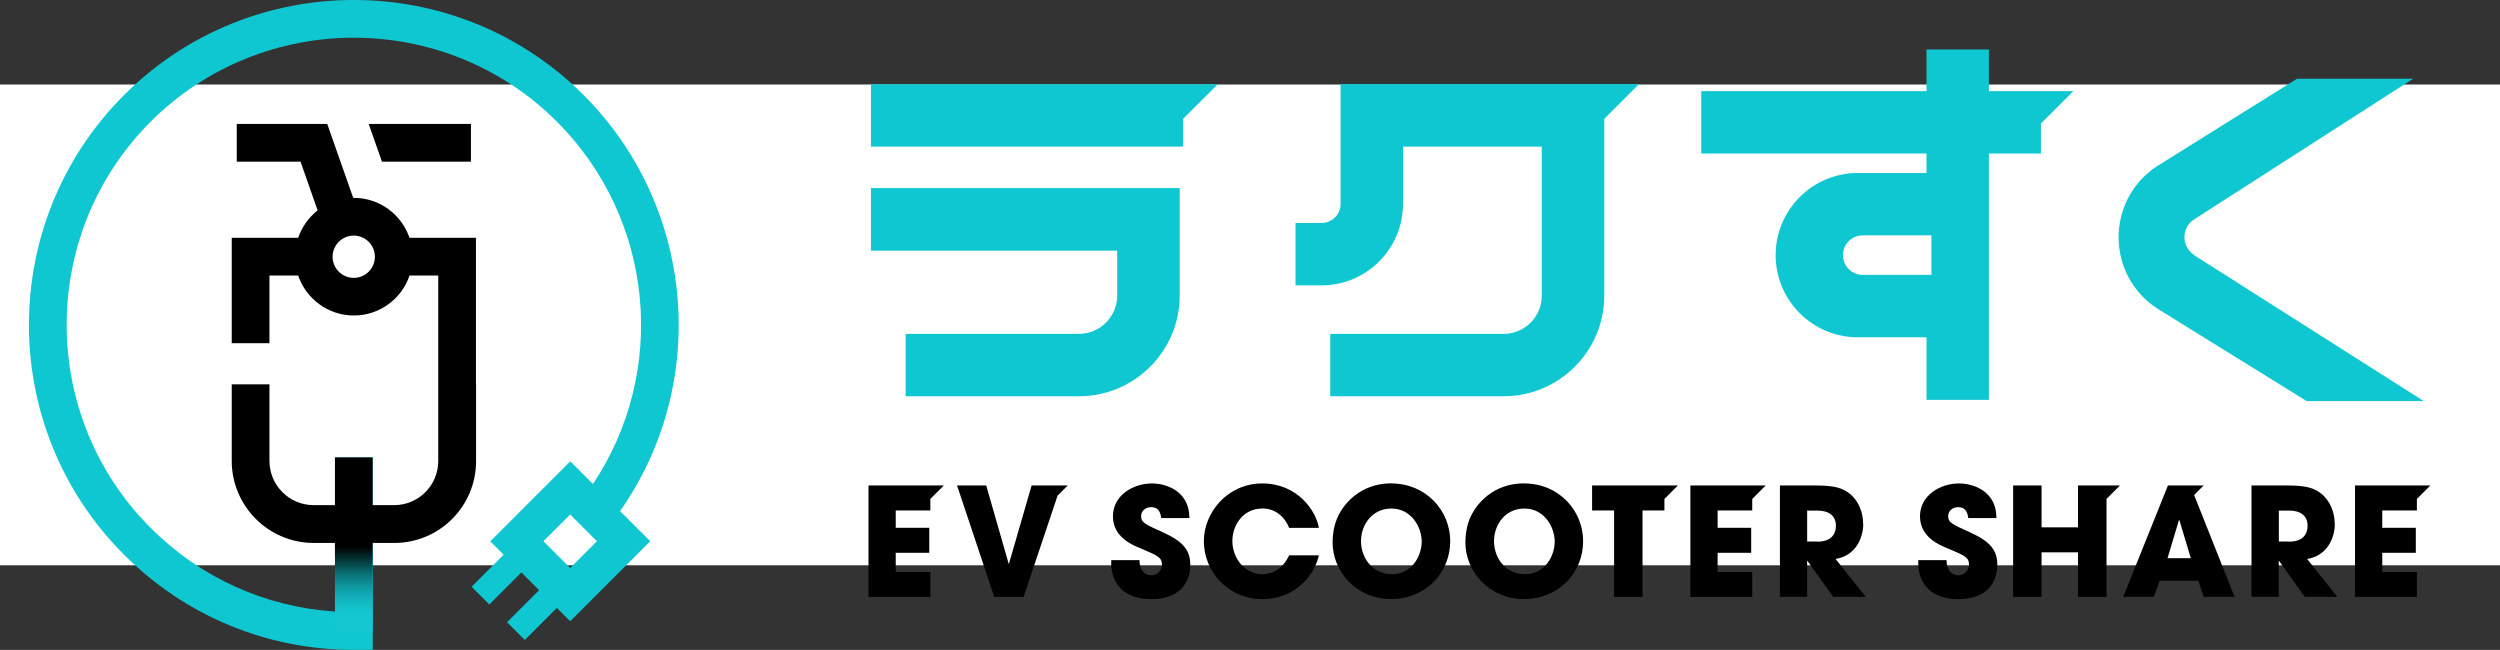 <?xml version="1.0" encoding="UTF-8"?><svg id="_レイヤー_2" xmlns="http://www.w3.org/2000/svg" xmlns:xlink="http://www.w3.org/1999/xlink" viewBox="0 0 234 60.83"><rect x="0" y="0" width="234" height="60.83" fill="#333333" stroke="none"/><defs><style>.cls-1{fill:none;}.cls-2{clip-path:url(#clippath);}.cls-3{fill:#fff;}.cls-4{fill:#0fc7d1;}.cls-5{fill:url(#_名称未設定グラデーション_2);}</style><clipPath id="clippath"><rect class="cls-1" x="31.35" y="42.81" width="3.53" height="16.26"/></clipPath><linearGradient id="_名称未設定グラデーション_2" x1="267.86" y1="159" x2="268.64" y2="159" gradientTransform="translate(-3124.16 -5277.68) rotate(90) scale(19.86 -19.86)" gradientUnits="userSpaceOnUse"><stop offset="0" stop-color="#000"/><stop offset=".59" stop-color="#000"/><stop offset=".61" stop-color="#010c0c"/><stop offset=".69" stop-color="#064447"/><stop offset=".76" stop-color="#0b7378"/><stop offset=".83" stop-color="#0f979f"/><stop offset=".9" stop-color="#11b1ba"/><stop offset=".96" stop-color="#13c1cb"/><stop offset="1" stop-color="#14c7d1"/></linearGradient></defs><g id="_レイヤー_1-2"><rect class="cls-3" y="7.91" width="234" height="45"/><g><path class="cls-4" d="M54.63,8.9C42.77-2.97,23.47-2.97,11.61,8.9-.26,20.76-.26,40.06,11.61,51.92c5.75,5.75,13.39,8.91,21.51,8.91h1.77v-18.02h-3.53v14.43c-6.52-.42-12.59-3.16-17.25-7.82C3.62,38.94,3.62,21.88,14.1,11.39,24.59,.91,41.65,.91,52.13,11.39c9.12,9.12,10.42,23.36,3.37,33.91l-2.12-2.12-7.49,7.49,1.25,1.25-3,3,1.66,1.66,3-3,1.66,1.66-3,3,1.66,1.66,3-3,1.25,1.25,7.49-7.49-2.82-2.82c8.41-11.99,7.06-28.47-3.42-38.95m-1.25,44.27l-2.5-2.5,2.5-2.5,2.5,2.5-2.5,2.5Z"/><g class="cls-2"><rect class="cls-5" x="31.35" y="42.81" width="3.53" height="16.26"/></g><path d="M44.55,35.97v-13.71h-6.22c-.74-2.17-2.79-3.74-5.21-3.74-.02,0-.04,0-.06,0l-2.43-6.92h-8.47v3.53h5.97l1.6,4.56c-.83,.66-1.47,1.54-1.82,2.57h-6.22v9.86h3.53v-6.33h2.69c.74,2.17,2.79,3.74,5.21,3.74s4.48-1.57,5.21-3.74h2.69v17.37c0,2.27-1.85,4.12-4.12,4.12h-7.54c-2.29,0-4.14-1.86-4.14-4.14v-7.17h-3.53v7.17c0,4.23,3.44,7.68,7.68,7.68h7.54c4.22,0,7.65-3.43,7.65-7.65v-7.2Zm-11.44-9.96c-1.09,0-1.98-.89-1.98-1.98s.89-1.98,1.98-1.98,1.98,.89,1.98,1.98-.89,1.98-1.98,1.98"/><polygon points="44.08 15.13 44.08 11.6 34.51 11.6 35.75 15.13 44.08 15.13"/><path class="cls-4" d="M81.52,23.46h23.05v4.21c0,1.97-1.61,3.58-3.58,3.58h-16.22v5.84h16.22c5.2,0,9.43-4.23,9.43-9.43v-10.06h-28.9v5.84Z"/><polygon class="cls-4" points="81.52 7.88 81.52 13.72 110.74 13.72 110.74 11.12 113.99 7.88 110.74 7.88 81.52 7.88"/><path class="cls-4" d="M125.48,7.88v11.21c0,.98-.8,1.78-1.78,1.78h-2.44v5.84h2.44c4.2,0,7.62-3.42,7.62-7.62v-5.37h12.99v13.96c0,1.97-1.6,3.57-3.57,3.57h-16.23v5.84h16.23c5.19,0,9.42-4.22,9.42-9.42V11.12l3.25-3.25h-27.92Z"/><path class="cls-4" d="M205.37,23.86c-.57-.37-.91-.99-.91-1.66s.33-1.29,.9-1.66l20.51-13.17h-10.87l-13.11,8.19c-2.25,1.47-3.59,3.96-3.59,6.65s1.35,5.2,3.62,6.67l13.98,8.66h10.96l-21.5-13.66Z"/><path class="cls-4" d="M191.03,8.53h-4.87v-3.9h-5.84v3.9h-21.08v5.84h21.08v1.82h-6.43c-4.24,0-7.69,3.45-7.69,7.69s3.45,7.69,7.69,7.69h6.43v5.86h5.84V14.37h4.87v-2.8l3.04-3.04h-3.04Zm-10.25,17.2h-6.43c-1.02,0-1.85-.83-1.85-1.85s.83-1.85,1.85-1.85h6.43v3.69Z"/><polygon points="81.29 45.44 81.29 55.87 87.08 55.87 87.08 53.53 83.84 53.53 83.84 51.74 86.98 51.74 86.98 49.4 83.84 49.4 83.84 47.78 87.08 47.78 87.08 46.7 88.34 45.44 87.08 45.44 81.29 45.44"/><path d="M108.97,49.88c-1.88-.85-2.16-.97-2.16-1.59,0-.49,.45-.82,.92-.82,.82,0,.9,.66,.96,1.02h2.64c-.03-.59-.07-1.3-.69-2.06-.68-.8-1.79-1.18-2.82-1.18-1.75,0-3.65,1.11-3.65,3.07s1.82,2.69,2.55,2.99c1.61,.68,2.04,.85,2.04,1.54,0,.48-.38,1-1.01,1-.34,0-1.09-.21-1.09-1.42h-2.65v.34c0,1.34,.75,3.31,3.76,3.31,2.76,0,3.64-1.68,3.64-3.2,0-1.21-.49-2.12-2.44-2.99"/><path d="M118.14,47.59c1.44,0,2.23,1.04,2.52,1.82h2.79c-.28-1.64-2.03-4.16-5.3-4.16s-5.47,2.74-5.47,5.4c0,2.82,2.23,5.43,5.5,5.43,2.52,0,4.67-1.64,5.27-4.1h-2.79c-.17,.37-.85,1.76-2.51,1.76s-2.8-1.52-2.8-3.1c0-1.48,1-3.04,2.79-3.04"/><path d="M130.23,45.24c-2.92,0-4.54,1.96-5.09,3.31-.31,.76-.41,1.54-.41,2.23,0,2.68,2.2,5.29,5.48,5.29s5.53-2.51,5.53-5.41-2.3-5.41-5.51-5.41m.04,8.49c-1.79,0-2.88-1.5-2.88-3.1,0-1.47,1-3.04,2.85-3.04s2.83,1.73,2.83,3.09-.92,3.06-2.81,3.06"/><path d="M142.66,45.24c-2.92,0-4.54,1.96-5.09,3.31-.31,.76-.41,1.54-.41,2.23,0,2.68,2.2,5.29,5.49,5.29s5.53-2.51,5.53-5.41-2.3-5.41-5.51-5.41m.04,8.49c-1.79,0-2.87-1.5-2.87-3.1,0-1.47,1-3.04,2.85-3.04s2.83,1.73,2.83,3.09-.92,3.06-2.81,3.06"/><polygon points="149.02 45.44 149.02 47.78 151.08 47.78 151.08 55.87 153.74 55.87 153.74 47.78 155.79 47.78 155.79 46.7 157.05 45.44 155.79 45.44 149.02 45.44"/><polygon points="158.22 45.44 158.22 55.87 164.01 55.87 164.01 53.53 160.77 53.53 160.77 51.74 163.91 51.74 163.91 49.4 160.77 49.4 160.77 47.78 164.01 47.78 164.01 46.7 165.27 45.44 164.01 45.44 158.22 45.44"/><path d="M174.39,49.04c0-1.07-.42-2.17-1.28-2.85-.68-.52-1.38-.75-3.21-.75h-3.3v10.43h2.55v-3.37h.03l2.41,3.37h3.05l-2.83-3.55c1.97-.32,2.59-2.09,2.59-3.28m-4.3,1.65h-.95v-2.9h.97c1.03,0,1.72,.46,1.72,1.41,0,.51-.18,1.5-1.75,1.5"/><path d="M184.51,49.88c-1.88-.85-2.16-.97-2.16-1.59,0-.49,.45-.82,.92-.82,.82,0,.9,.66,.96,1.02h2.64c-.03-.59-.07-1.3-.69-2.06-.68-.8-1.79-1.18-2.82-1.18-1.75,0-3.65,1.11-3.65,3.07s1.82,2.69,2.55,2.99c1.61,.68,2.04,.85,2.04,1.54,0,.48-.38,1-1.01,1-.34,0-1.09-.21-1.09-1.42h-2.65v.34c0,1.34,.75,3.31,3.76,3.31,2.76,0,3.64-1.68,3.64-3.2,0-1.21-.49-2.12-2.44-2.99"/><polygon points="194.5 45.44 194.5 49.36 191.09 49.36 191.09 45.44 188.43 45.44 188.43 55.87 191.09 55.87 191.09 51.7 194.5 51.7 194.5 55.87 197.17 55.87 197.17 46.7 198.43 45.44 197.17 45.44 194.5 45.44"/><path d="M218.53,49.04c0-1.07-.42-2.17-1.28-2.85-.68-.52-1.38-.75-3.21-.75h-3.3v10.43h2.55v-3.37h.03l2.41,3.37h3.05l-2.83-3.55c1.97-.32,2.59-2.09,2.59-3.28m-4.3,1.65h-.94v-2.9h.97c1.03,0,1.72,.46,1.72,1.41,0,.51-.18,1.5-1.75,1.5"/><polygon points="226.22 45.44 220.43 45.44 220.43 55.87 226.22 55.87 226.22 53.53 222.98 53.53 222.98 51.74 226.12 51.74 226.12 49.4 222.98 49.4 222.98 47.78 226.22 47.78 226.22 46.7 227.48 45.44 226.22 45.44"/><path d="M206.27,45.44h-3.35l-4.19,10.43h2.86l.55-1.51h3.62l.51,1.51h2.89l-3.79-9.54,.89-.89Zm-3.39,6.81l1.07-3.57h.04l1.07,3.57h-2.19Z"/><polygon points="99.31 45.44 98.68 45.44 96.56 45.44 94.44 52.76 94.41 52.76 92.31 45.44 89.58 45.44 93.06 55.87 95.81 55.87 98.99 46.39 99.94 45.44 99.31 45.44"/></g></g></svg>